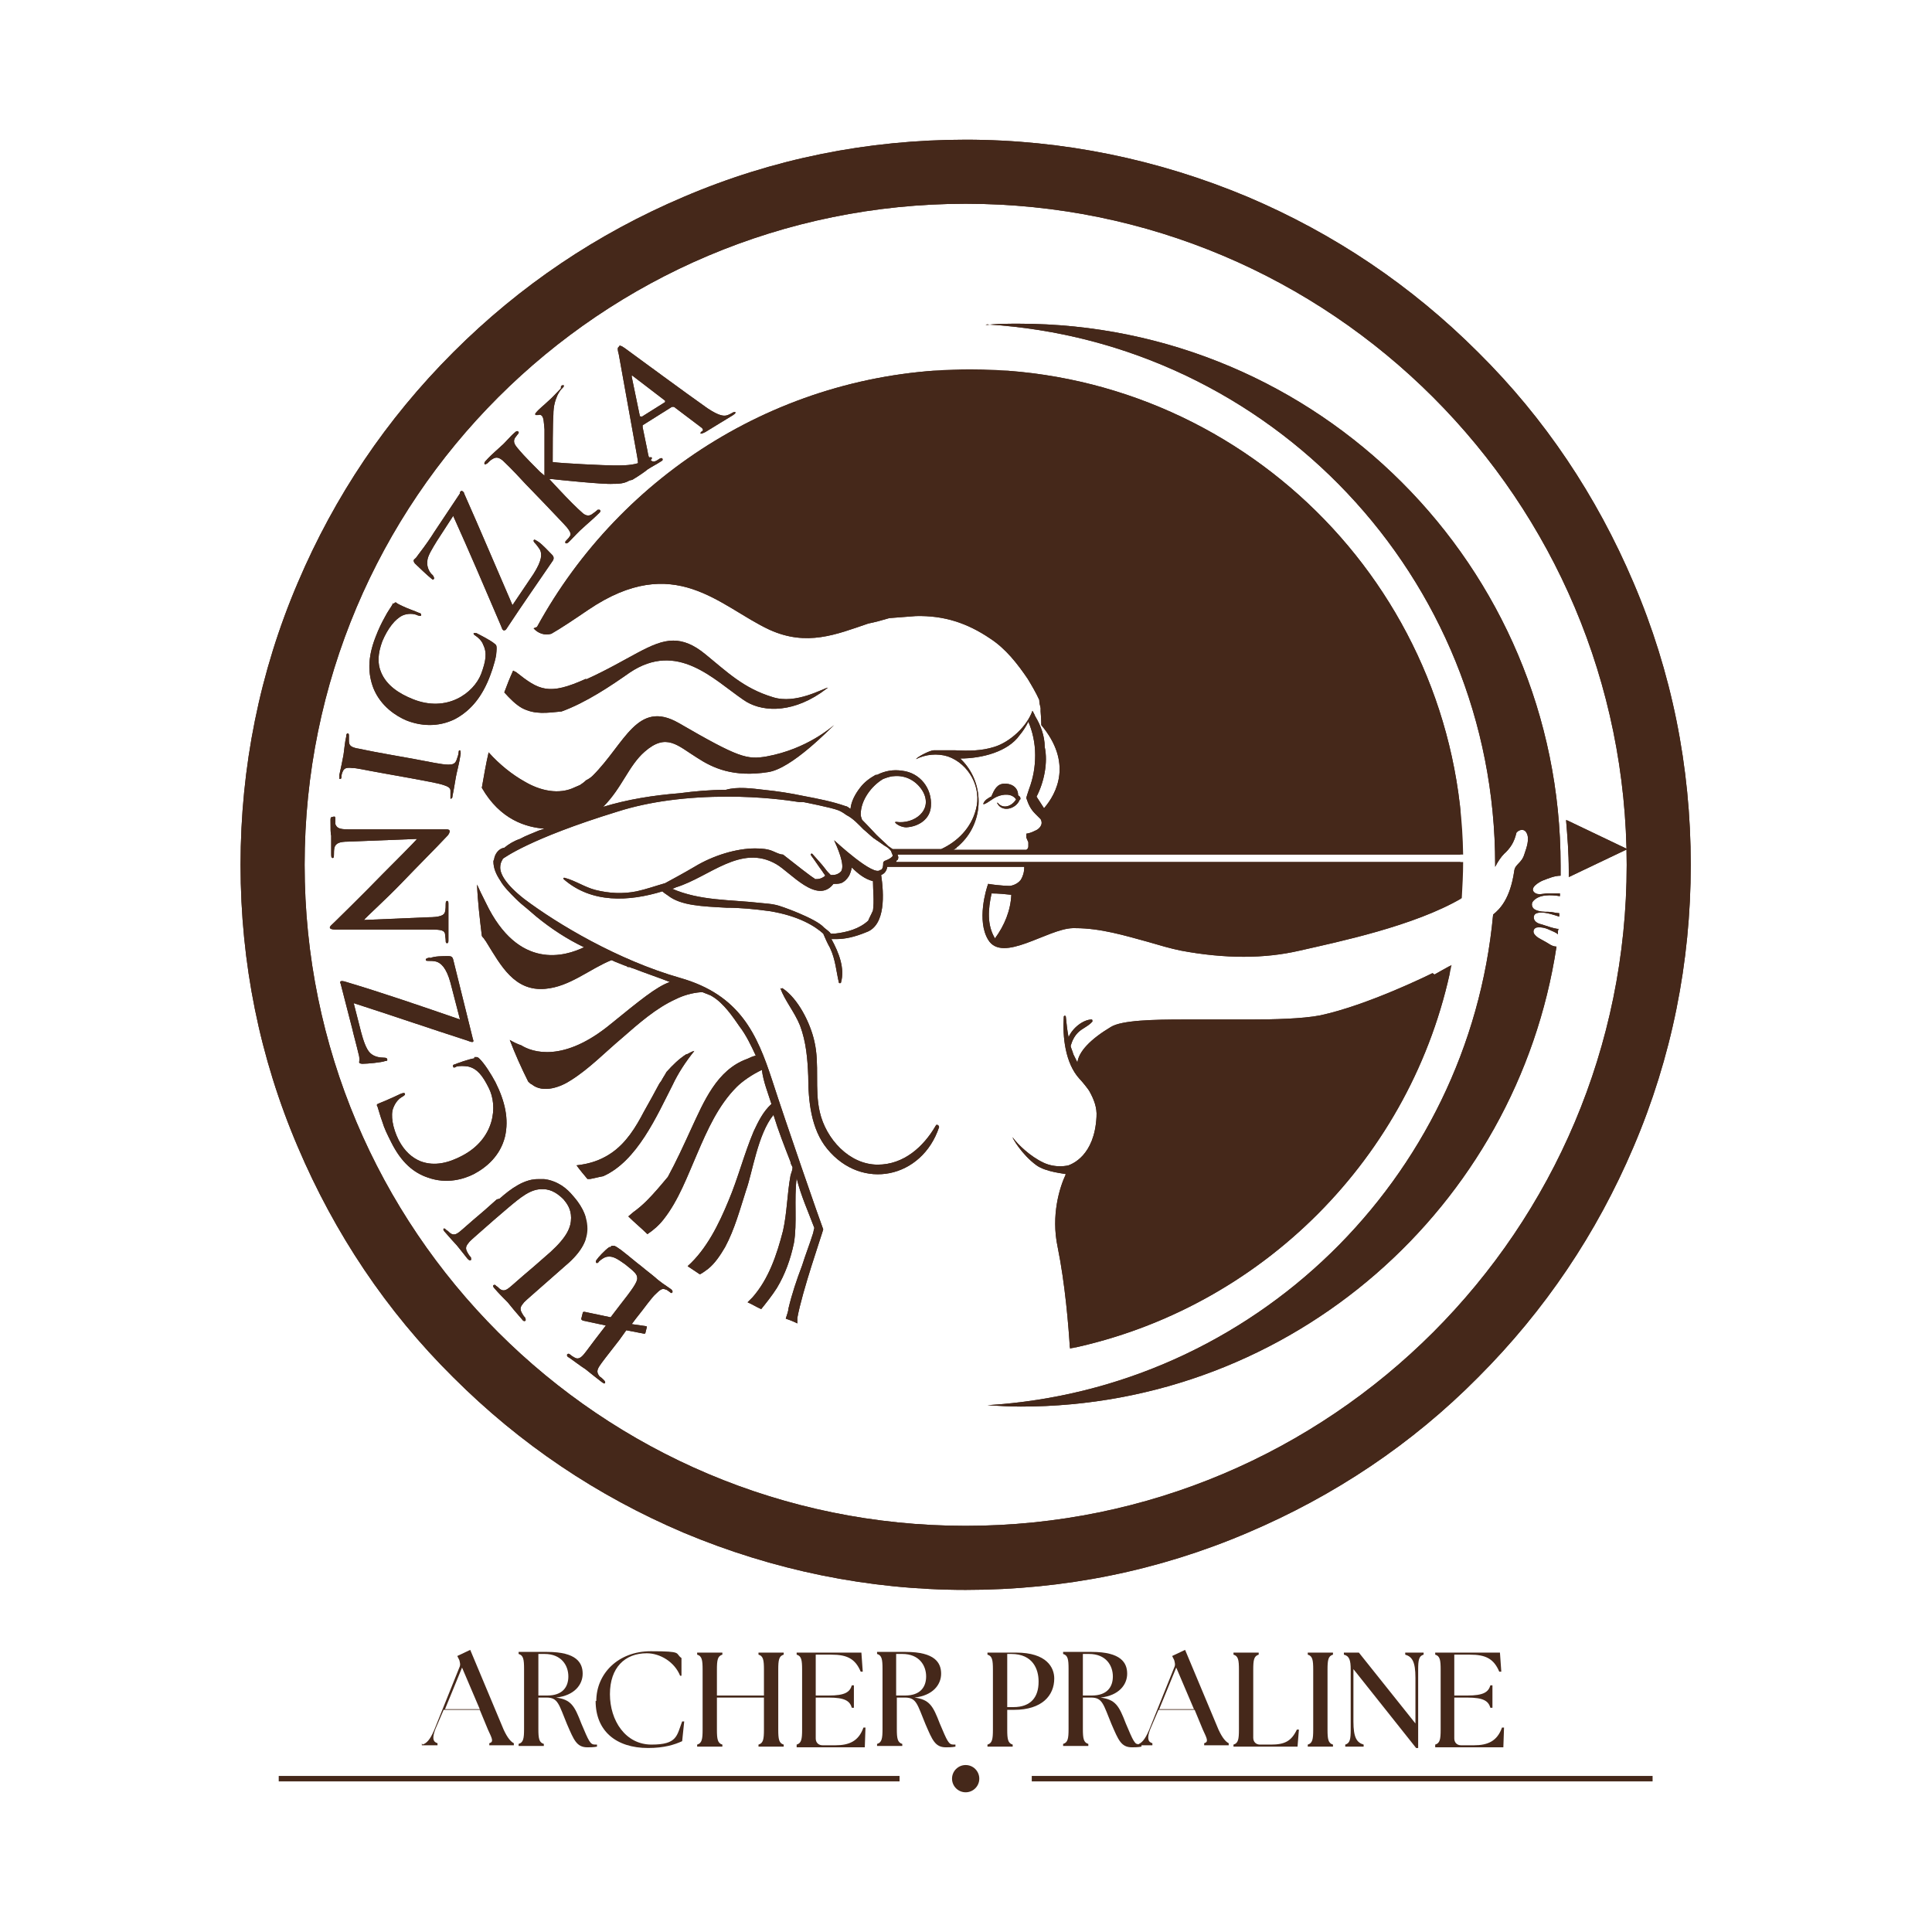 <?xml version="1.0" encoding="UTF-8"?>
<svg xmlns="http://www.w3.org/2000/svg" version="1.1" xmlns:xlink="http://www.w3.org/1999/xlink" viewBox="0 0 283.5 283.5">
  <defs>
    <style>
      .cls-1 {
        clip-path: url(#clippath-6);
      }

      .cls-2 {
        clip-path: url(#clippath-7);
      }

      .cls-3 {
        clip-path: url(#clippath-17);
      }

      .cls-4 {
        clip-path: url(#clippath-15);
      }

      .cls-5 {
        clip-path: url(#clippath-18);
      }

      .cls-6 {
        clip-path: url(#clippath-4);
      }

      .cls-7 {
        clip-path: url(#clippath-9);
      }

      .cls-8 {
        clip-path: url(#clippath-10);
      }

      .cls-9 {
        clip-path: url(#clippath-11);
      }

      .cls-10 {
        clip-path: url(#clippath-1);
      }

      .cls-11 {
        fill: #45281a;
      }

      .cls-12 {
        clip-path: url(#clippath-5);
      }

      .cls-13 {
        clip-path: url(#clippath-8);
      }

      .cls-14 {
        clip-path: url(#clippath-3);
      }

      .cls-15 {
        clip-path: url(#clippath-12);
      }

      .cls-16 {
        clip-path: url(#clippath-14);
      }

      .cls-17 {
        clip-path: url(#clippath-16);
      }

      .cls-18 {
        clip-path: url(#clippath-2);
      }

      .cls-19 {
        clip-path: url(#clippath-13);
      }

      .cls-20 {
        clip-path: url(#clippath);
      }
    </style>
    <clipPath id="clippath">
      <path class="cls-11" d="M44.7,126.9c0-53.6,43.4-97,97-97,53.6,0,97,43.4,97,97,0,53.6-43.4,97-97,97-53.6,0-97-43.4-97-97M100.3,28.9c-12.7,5.4-24,13-33.8,22.8-9.8,9.8-17.4,21.1-22.8,33.8-5.6,13.1-8.4,27.1-8.4,41.4,0,14.4,2.8,28.3,8.4,41.4,5.4,12.7,13,24.1,22.8,33.8,9.8,9.8,21.1,17.4,33.8,22.8,13.1,5.5,27.1,8.4,41.4,8.4,14.4,0,28.3-2.8,41.4-8.4,12.7-5.4,24.1-13,33.8-22.8,9.8-9.8,17.4-21.1,22.8-33.8,5.6-13.1,8.4-27.1,8.4-41.4,0-14.4-2.8-28.3-8.4-41.4-5.4-12.7-13-24.1-22.8-33.8-9.8-9.8-21.1-17.4-33.8-22.8-13.1-5.5-27.1-8.4-41.4-8.4-14.4,0-28.3,2.8-41.4,8.4"/>
    </clipPath>
    <clipPath id="clippath-1">
      <path class="cls-11" d="M114.5,145c.7,1.9,2.1,3.5,2.9,5.5.9,2.4,1.1,4.9,1.2,7.4,0,3.6.4,7.8,2.8,10.7,5.1,6.2,13.9,4.3,16.4-3.2,0-.3-.4-.5-.5-.2-1.8,3.1-4.7,5.7-8.5,5.7-4.2,0-7.6-3.8-8.5-7.7-.8-3.4,0-7-.8-10.4-.6-2.7-2.4-6.3-4.7-7.8,0,0,0,0,0,0,0,0-.1,0-.1.1"/>
    </clipPath>
    <clipPath id="clippath-2">
      <path class="cls-11" d="M145.5,131.1c1,0,2,.1,2.9.2-.1,2.3-1,4.5-2.4,6.4-1.2-2-1-4.3-.5-6.6M120.9,136.1c-1.1-1.3-6.4-3.2-7-3.3-.8-.2-1.5-.2-2.3-.3-4.4-.5-8.9-.3-13-2.1.2,0,.4-.1.6-.2,4.9-1.5,9.5-6.4,14.7-3.4,2.1,1.2,6,6,8.4,2.9.4,0,.7,0,1.1-.1.5-.2.9-.6,1.2-1.1.2-.4.3-.8.4-1.2.9.9,1.9,1.7,3.1,2,0,1.4.2,2.9,0,4.3-.2.5-.5,1-.7,1.5-1.3,1.2-3.1,1.7-4.9,1.9-.2,0-.4,0-.6,0-.1-.2-.5-.5-1-.9M140.3,124.4c.3-.2.5-.4.8-.7,0,0,0,0,0,0,0,0,0,0,0,0,1.6-1.6,2.5-3.8,2.5-6.1,0-2.3-.9-4.5-2.5-6.1,0,0-.1-.1-.2-.2,3.2,0,7-1,8.7-3.4.5-.6.9-1.2,1.3-2h0c.6,1.4,1,3.1,1,4.9s-.3,3.4-.9,5c-.1.3-.4,1.2-.4,1.3.3.9.6,1.6,1.3,2.3.3.3.5.5.8.8.5.9-.4,1.5-.6,1.6-.4.2-.8.4-1.3.5-.1,0-.2,0-.2.1,0,0,0,.4,0,.5.1.2.2.5.3.7,0,0,0,.3,0,.6,0,.2-.1.4-.3.5h-10.7c.2-.1.3-.2.5-.3M78.3,92.2c.6.7,1.6,1.1,2.6.8,1.4-.8,3.2-2,5.4-3.5,12.7-8.6,19.3-.5,26.6,2.9,5.5,2.5,9.8.7,14.5-.9,1-.2,2.1-.5,3.1-.8,1.4-.1,2.7-.2,3.9-.3,4.1-.1,7.5,1,10.9,3.3,2.3,1.5,4,3.7,5.5,5.9.6,1,1.2,2,1.7,3.1,0,.4.1.8.2,1.2,0,0,0,.2,0,.3,0,0,0,.1,0,.2.1,1.2.1,2,.1,2,4.6,5.5,2.3,10,.4,12.2-.4-.6-.7-1.1-1.1-1.7,1.1-2.1,1.7-5,1.2-7.3,0-1.6-.6-3.2-1.4-4.5-.1-.3-.3-.6-.4-.8-.8,2.3-3.3,4.6-5.6,5.3-1.9.6-3.8.6-5.7.5-1.1,0-2.1,0-3.2,0-.5,0-2.3.9-2.6,1.3,1.4-.7,3.1-.9,4.7-.4,3.1,1.1,5,4.6,4.1,7.8-.7,2.7-2.7,4.7-5.1,5.8h-7.1c-.2-.1-.4-.3-.6-.4-.6-.6-1.2-1.1-1.8-1.7-.2-.2-1.1-1.2-2.1-2.2h0c-.1-.3-.2-.5-.2-.8,0-2.1,1.6-4.2,3.3-5.2,0,0,1-.4,1.5-.4,1.8-.2,3.4.7,4.3,2.2,1.6,2.8-1.3,4.9-3.9,4.5-.3,0-.1.2.2.4.3.2.8.4,1.3.4,1.8-.1,3.5-1.2,3.6-3.1.2-2.6-1.6-4.9-4.2-5.2-1.3-.2-2.5,0-3.7.6,0,0-.1,0-.2,0,0,0,0,0,0,0-.9.5-1.7,1.1-2.3,1.9-.7.9-1.3,2-1.4,3.1-.3-.2-.5-.4-.7-.4-2-.7-4.1-1.1-6.2-1.5-1.9-.4-3.8-.7-5.8-.9-1.7-.2-3.9-.5-5.6,0-2.3,0-4.5.2-6.8.5-3.8.3-7.6.9-11.2,2,2.8-2.8,3.7-6,6.1-8.1,3.2-2.8,4.8-.9,7.7.9,2.3,1.5,5.3,2.9,10.4,2.1,3.5-.5,9.1-6.4,9.7-6.9-.3.2-3.9,3.5-9.9,4.6-2.9.5-4.1.2-12.9-4.9-6.1-3.5-7.9,3-12.6,7.7-.3.3-.6.5-1,.7-.3.3-.6.5-.9.7-.2.1-.5.2-.7.3-2.4,1.2-5.2.5-7.4-.8-1.8-1-3.7-2.5-5.3-4.3-.4,1.7-.7,3.5-1,5.2,2.7,4.7,6.5,5.8,9.2,6-.3.1-.6.2-.9.3-.9.4-1.8.7-2.7,1.2-.9.3-1.7.8-2.3,1.3-.8.1-1.4.9-1.5,1.7,0,0-.1.2-.1.3,0,1,.4,1.9,1,2.8.5.9,1.4,1.8,2.3,2.7.5.5,1.1,1,1.6,1.4.5.4.9.8,1.4,1.2,2.2,1.8,4.5,3.3,7,4.5-2.7,1.3-9.6,3.5-14.4-6.5-.6-1.2-1-2-1.3-2.7.1,2.5.4,5,.7,7.5,0,.1.2.3.3.4.1.2.3.4.4.6,0,0,0,0,0,0,2.1,3.4,4.1,7.2,8.6,6.8,3.6-.3,6.5-2.9,9.7-4.2.1,0,.3.1.5.2,0,0,0,0,0,0,.5.2,1,.4,1.5.6.1,0,.3.1.4.2,0,0,.1,0,.2,0,.2,0,.4.2.6.2,1.8.7,3.6,1.3,5.4,2-2,.7-4.4,2.7-8.6,6.1-7,5.8-11.6,4.2-13.2,3.2-.6-.2-1.2-.5-1.7-.8.8,2.1,1.7,4.1,2.7,6.1,0,0,.1.1.2.2,0,0,.2.1.2.2,0,0,0,0,.1,0,1.7,1.4,4.3.4,5.8-.6,2.7-1.7,5-4.1,7.5-6.2,2.4-2.1,5-4.4,7.9-5.7,1-.5,2.3-.9,3.6-1,.1,0,.2,0,.3,0,.3.1.7.3,1,.4.1,0,.2.1.4.2,1.7,1,3.1,3.1,4,4.4,1,1.3,1.7,2.8,2.4,4.3-.4.1-.9.3-1.3.5-4.4,1.6-6.3,6.2-8.2,10.3-1.1,2.4-2.2,4.8-3.4,7-1,1.2-2,2.4-3.1,3.5-.6.6-1.3,1.2-2,1.7h0c-.2.2-.5.4-.7.6.9.9,1.9,1.7,2.8,2.6.9-.6,1.7-1.3,2.4-2.2,2.2-2.8,3.5-6.4,4.9-9.6,1.5-3.5,3.1-7.1,5.8-9.8.8-.8,2.2-1.8,3.7-2.5.2,1.7.9,3.4,1.4,5-1.2,1.1-1.9,2.5-2.6,4-1.4,3.3-2.3,6.9-3.7,10.2-1.4,3.4-3.2,7.1-6,9.6.6.4,1.2.8,1.8,1.2.4-.2.8-.5,1.2-.8,1-.8,1.8-2,2.5-3.2,1.4-2.6,2.2-5.6,3.1-8.4.9-2.5,1.7-8.2,4-11,.7,2.3,1.6,4.6,2.5,6.9,0,.3.2.5.3.8,0,.4-.2.8-.3,1.2-.5,2.7-.5,5.4-1.1,8.1-.9,3.5-2.1,7.1-4.5,9.8-.2.2-.5.5-.7.7.7.3,1.3.7,2,1,.8-1,1.6-2,2.3-3.1,1.2-2,2-4.2,2.5-6.6.5-2.9,0-6.4.4-9.5.6,2.5,1.7,4.9,2.6,7.3-.1.2-.1.5-.2.8-.5,1.6-1.1,3.1-1.6,4.7-.8,2.1-1.5,4.2-2,6.3,0,.3-.2.9-.4,1.5.6.2,1.1.4,1.7.7,0-.3,0-.6,0-.8.7-3.9,3.6-12.2,3.8-13-.4-1-5.5-15.7-7.5-21.9-2.2-6.7-4.7-12.5-13.5-15-9.1-2.6-18-7.9-22.9-11.6-2.8-2.2-3.5-3.7-3.5-4.6,0-.8.4-1.2.4-1.3.2-.1,3.8-2.9,16.8-6.9,4.7-1.5,10.2-2.2,16.2-2.2,4.8,0,8.6.5,10.5.8.3,0,.4,0,.6,0,0,0,4.1.8,5.1,1.2.3.1.8.4,1.2.7,1,.5,1.8,1.4,2.5,2.1.5.4,1,.9,1.5,1.3.2.1.4.3.6.4.3.2.7.5,1,.7.4.2.9.6,1,.9,0,.1.2.4.2.6,0,0,0,0,0,0,0,0,0,0,0,0,0,0,0,0,0,0-.2.3-.6.5-1.1.7-.1,0-.3.2-.3.3,0,.4,0,.9-.4,1.1,0,0,0,0,0-.1-.8,1.3-6.8-4.3-6.8-4.3.4.9,1.7,3.7,1,4.6-.3.3-.7.5-1.2.5s-.2,0-.3,0c-.3-.3-.6-.6-.8-.9-.6-.8-1.3-1.5-1.9-2.2-.1-.1-.3,0-.2.2.6.8,1.1,1.6,1.7,2.4.1.2.3.4.4.6-.2.2-.7.5-1.2.5s-.3,0-.4-.1c-.4-.2-2.7-2-4.6-3.5-.5,0-1-.3-1.5-.5-.7-.3-1.5-.4-2.6-.4-2.7,0-6.1,1-8.9,2.7-1.7,1-3.2,1.8-4.3,2.4-1.4.4-2.8.9-4.2,1.2-2,.4-4,.3-6-.2-1.6-.4-3-1.4-4.6-1.8,0,0-.2,0-.1.2,4.1,3.6,9.6,3.3,14.5,1.8.2.2.5.4.8.6,1.9,1.5,5,1.6,8.6,1.8,2,0,4.1.2,6.3.5,4.4.7,6.8,2.3,7.9,3.3.3.7.6,1.4,1,2.1.8,1.7.9,3.4,1.3,5.1,0,.1.3.1.3,0,.6-2.1-.3-4.4-1.4-6.4.2,0,.5,0,.8,0,1.2,0,2.6-.3,4.3-1,2.9-1,2.6-5.7,2.2-8.4.5-.2.8-.6.9-1.2h20.1c0,.8-.2,1.4-.5,1.9-.6.8-1.6.9-1.6.9,0,0-1.4,0-3.2-.3-.3.8-1.7,5.4,0,8.2,2.1,3.5,8.7-1.6,12.4-1.7h.4c3.7,0,7.3,1.1,10.6,2,1.7.5,3.4,1,4.9,1.3,3.2.6,6.3.9,9.2.9,2.9,0,5.6-.3,8.2-.9,5.7-1.3,16.8-3.6,23.8-7.7.1-1.8.2-3.5.2-5.3h-83.2s0,0,0-.1c0,0,.1-.2.2-.2,0,0,0,0,0,0,.2-.3.1-.6,0-.8h83c-.6-39.4-32.8-71.2-72.3-71.2-27.4,0-51.3,15.3-63.6,37.8"/>
    </clipPath>
    <clipPath id="clippath-3">
      <path class="cls-11" d="M145.6,116.8c-.6.3-1.1.6-1.3,1.1,0,0,0,.2.1.1.6-.2,1.2-.8,1.9-1.1.9-.4,2.2-.5,2.8.4-.6,1-1.9,1.5-2.7.5,0,0-.2,0-.1,0,.7,1.5,2.8.9,3.3-.4.1,0,.2-.2.1-.4,0-.1-.2-.2-.3-.3,0-1-.7-1.6-1.7-1.7,0,0-.2,0-.3,0-1.1,0-1.5.9-1.9,1.8"/>
    </clipPath>
    <clipPath id="clippath-4">
      <path class="cls-11" d="M100.7,154.7c-1.1.7-2,1.6-2.9,2.6-.2.4-.5.8-.7,1.2-.1.2-.3.4-.4.6-.7,1.3-1.4,2.6-2.2,4-1.2,2.3-2.6,4.6-4.8,6.1-1.6,1.1-3.3,1.6-5.1,1.8.5.7,1.1,1.4,1.6,2,.1,0,.3,0,.4,0,.6-.1,1.3-.3,1.9-.4,5-2.2,7.9-8.9,10.2-13.4.8-1.7,1.9-3.4,3.2-5-.4.1-.7.3-1.1.5"/>
    </clipPath>
    <clipPath id="clippath-5">
      <path class="cls-11" d="M210.2,142.8c-.4.2-9.5,4.7-16.5,6.2-2.6.5-6.8.6-10.2.6-1.6,0-3.3,0-4.9,0-1.6,0-3.2,0-4.8,0-4.5,0-9.2.1-10.8,1.1-3,1.8-4.7,3.6-4.9,5.2-.2-.4-.4-.8-.6-1.2-.1-.4-.3-.8-.4-1.2.2-.7.5-1.4,1.1-2,.6-.6,1.5-.9,2.1-1.6,0-.1,0-.3-.1-.3-1.2,0-2.8,1.2-3.4,2.6-.2-1-.3-2-.4-3,0-.2-.3-.2-.3,0-.2,2.9.2,6.8,2.3,9.1.3.3,1.3,1.5,1.5,1.9.6,1.1,1.1,2.3,1,3.7-.3,5.7-3.6,6.9-4.1,7.1,0,0-1.8.5-3.7-.4-1.9-.9-3.7-2.6-4.5-3.7,0,0,0,0,0,0,0,0,0,0,0,0,0,0,0,0,0,0-.1,0,1.3,2.5,3.5,4.1,1.4,1,4.1,1.2,4.3,1.3-.9,1.9-2.2,6-1.2,10.7,1.1,5.4,1.6,11.6,1.8,14.9,28.1-5.9,50.3-28.1,56-56.3-1.3.7-2.3,1.3-2.5,1.4"/>
    </clipPath>
    <clipPath id="clippath-6">
      <path class="cls-11" d="M86,99.6c-5.5,2.5-6.9,1.7-10.3-1-.1,0-.2-.1-.4-.2-.5,1.1-.9,2.1-1.3,3.2.8.9,1.7,1.8,2.6,2.3,1.9,1,3.7.7,5.8.5,3.6-1.3,7.3-3.8,10-5.7,7-4.7,12.3,1,16.7,4,2.4,1.7,6.7,2.1,11.3-1,.4-.3.7-.5,1.1-.8-.7.1-4.7,2.5-8.1,1.4-4.3-1.3-6.7-3.7-9.9-6.3-1.7-1.4-3.2-2-4.7-2-3.2,0-6.4,2.8-12.8,5.7"/>
    </clipPath>
    <clipPath id="clippath-7">
      <path class="cls-11" d="M144.8,47.6c41.6,2.5,74.6,37.1,74.6,79.3v.3c.4-.8.9-1.5,1.3-1.9,1.8-1.6,1.7-3.2,1.9-3.2.4-.4,1.1-.5,1.4.1.5.9,0,2.2-.3,3.1-.4,1.4-1.4,1.5-1.5,2.5-.6,4.1-2.1,5.6-3.1,6.4-3.6,38.8-35.1,69.6-74.2,72,1.6.1,3.3.2,4.9.2,39.8,0,72.8-29.3,78.6-67.5h0c-.7,0-1.2-.5-1.8-.8-.5-.3-1.1-.5-1.5-1.1-.2-.4,0-.8.4-.9.7-.1,1.4.1,2,.4.4.2.8.3,1.1.6,0-.3,0-.6.1-.8,0,0,0,0-.2,0-.6-.1-1.2-.3-1.8-.5-.5-.2-1-.2-1.4-.6-.3-.3-.4-1,.2-1.2,1-.3,2.3.2,3.3.5,0,0,0,0,0,0,0-.2,0-.3,0-.5-.5,0-1-.2-1.6-.2-.6,0-1.3,0-1.9-.3-.5-.2-.7-.9-.3-1.3.9-1,2.6-.9,3.9-.7,0-.1,0-.3,0-.4-.6,0-1.2,0-1.8,0-.6,0-1.4.3-1.9-.1-.9-.7.7-1.6,1.2-1.8.8-.3,1.7-.7,2.6-.7,0-.5,0-1,0-1.5,0-43.9-35.6-79.5-79.5-79.5-1.6,0-3.3,0-4.9.2"/>
    </clipPath>
    <clipPath id="clippath-8">
      <path class="cls-11" d="M230.2,127.8c0,.3,0,.6,0,.9l8.6-4.1-9-4.3c.2,2.4.4,4.9.4,7.4"/>
    </clipPath>
    <clipPath id="clippath-9">
      <path class="cls-11" d="M89.4,183c-.6.4-1.7,1.6-1.8,1.8-.2.2-.2.4-.1.5.1.1.3,0,.4-.2.3-.3.9-.7,1.3-.7.8-.1,1.5.4,2.5,1.1,1.4,1.1,1.8,1.5,1.8,2,.1.6-.8,1.8-2.6,4.1l-1.3,1.7-3.8-.8c-.2,0-.3,0-.3.2l-.2.8c0,.1,0,.2.3.3l3.3.7-.3.4c-2.1,2.7-2.4,3.2-2.9,3.8-.5.6-.9.8-1.4.5-.2-.1-.5-.3-.6-.4-.2-.2-.4-.2-.5,0,0,.1,0,.3.3.4.7.5,1.9,1.4,2.4,1.7.5.4,1.6,1.3,2.4,1.9.3.2.4.3.5.1,0-.1,0-.2-.2-.4-.2-.2-.4-.4-.6-.5-.5-.6-.4-1,0-1.6.4-.6.8-1.1,2.9-3.8l1-1.4,2.6.5c.1,0,.2,0,.2-.1l.2-.8c0-.2,0-.2-.1-.2l-2.1-.3.6-.8c1.3-1.6,2.3-3.1,3-3.7.5-.5.9-.8,1.3-.6.2,0,.4.2.7.4.2.2.3.2.4,0,0-.1,0-.3-.2-.4-.4-.3-.9-.6-1.3-.9-.4-.3-.8-.6-1-.8-.7-.6-1.4-1.1-2.1-1.7-.8-.6-1.7-1.4-3-2.4-.6-.4-.8-.6-1.1-.6s-.3,0-.4.2"/>
    </clipPath>
    <clipPath id="clippath-10">
      <path class="cls-11" d="M72.9,176l-1.8,1.6c-2.6,2.2-3.1,2.7-3.6,3.1-.6.5-1,.6-1.5.2-.2-.2-.3-.3-.5-.4-.2-.2-.3-.3-.4-.2-.1.1,0,.3.2.5.6.7,1.5,1.7,1.7,1.9,0,0,.9,1.1,1.6,2,.2.2.3.3.5.2.1-.1,0-.2,0-.4-.2-.2-.4-.5-.5-.7-.4-.7-.2-1,.3-1.6.5-.5,1-.9,3.6-3.2l2.1-1.8c1.8-1.5,3.3-2.8,5.1-2.7,1.3,0,2.3.8,3,1.5.5.6,1.1,1.4,1.1,2.7,0,1.4-.6,2.8-3,5l-2.4,2.1c-2.6,2.2-3.1,2.7-3.6,3.1-.6.5-1,.6-1.5.2-.2-.2-.3-.3-.5-.4-.1-.2-.3-.2-.4-.1-.1.1,0,.3.2.5.5.6,1.5,1.6,1.9,2,.4.5,1.3,1.6,2.1,2.5.2.3.4.3.5.2.1-.1,0-.2,0-.4-.2-.2-.4-.5-.5-.7-.4-.7-.2-1,.3-1.6.5-.5,1-.9,3.6-3.2l2.5-2.2c2.5-2.1,3.2-3.9,3.2-5.4,0-2.2-1.3-3.9-2.1-4.8-.9-1.1-2.2-2.2-4.3-2.5-.2,0-.5,0-.7,0-2.2,0-4.1,1.4-5.8,2.9"/>
    </clipPath>
    <clipPath id="clippath-11">
      <path class="cls-11" d="M69.6,155.3c-.8.1-2.7.8-2.9.9-.2,0-.3.2-.2.3,0,.2.2.2.5,0,.4-.1,1.1-.1,1.7,0,1.3.3,2.1,1.3,3,3.1,1.4,2.7.9,7.5-3.9,10-1.9,1-4,1.6-6.1.8-1.2-.5-2.3-1.4-3.2-3.1-.9-1.8-1.2-3.7-.8-4.7.3-.8.8-1.4,1.4-1.7.3-.2.4-.3.3-.4,0-.2-.3-.1-.6,0-.4.2-1.5.7-2.2,1-.7.3-1,.4-1.2.5-.1,0-.2.2,0,.4.2.6.4,1.4.7,2.2.3,1,.7,1.8,1.3,3,1.5,3,3.3,4.5,5.4,5.2,2.8,1,5.3.2,6.7-.5,1.9-1,3.9-2.7,4.6-5.5.6-2.6,0-5.2-1.4-8-.7-1.3-1.6-2.7-2.3-3.4-.2-.2-.3-.3-.5-.3s-.2,0-.3,0"/>
    </clipPath>
    <clipPath id="clippath-12">
      <path class="cls-11" d="M63.1,140.5c-.5.1-.7.2-.6.4,0,.1.2.1.4.1.3,0,.7,0,1.1.1.7.2,1.5.9,2.1,3.1l1.4,5.4c-5.5-1.9-11.3-3.9-17-5.6-.2,0-.3-.1-.5,0-.1,0-.1.2,0,.4l1.7,6.6c.2.9.5,1.9,1,4,.1.6,0,.7,0,.9,0,.1.2.2.5.2.7,0,2.8-.2,3.3-.4.3,0,.4-.1.3-.3,0-.1-.1-.2-.5-.2-.5,0-1.4-.1-2-.7-.6-.6-1-1.9-1.3-3l-1.1-4.3c5.3,1.7,11.1,3.7,16.7,5.5.5.2.6.2.7.2.2,0,.2-.2.1-.4-1.1-4.4-2-8.1-2.9-11.7-.1-.4-.3-.5-.7-.5h-.1c-.7,0-2,0-2.6.3"/>
    </clipPath>
    <clipPath id="clippath-13">
      <path class="cls-11" d="M48.7,119.9c-.2,0-.2.2-.2.5,0,1.1,0,2,.1,2.2,0,.5,0,1.6,0,2.7,0,.3,0,.6.2.6.1,0,.2,0,.2-.4,0-.3,0-.9.1-1.2.2-.5.6-.8,2-.8l10.1-.4h0c-.4.5-3.5,3.6-5,5.1-3.2,3.3-6.8,6.8-7.1,7.1-.4.4-.7.6-.7.8,0,.2.3.3.8.3h13.3c2,0,2.6,0,2.8.6,0,.3.1.7.1,1,0,.2,0,.4.2.4.2,0,.2-.2.2-.5,0-1.2,0-2.2,0-2.4,0-.4,0-1.3,0-2.8,0-.3,0-.5-.2-.5-.1,0-.2.1-.2.4,0,.4,0,.8-.1,1.2-.1.5-.7.8-2.5.8l-9.4.4h0c.4-.5,3.2-3,5.6-5.5,2.3-2.4,5.2-5.3,6.5-6.7.2-.2.5-.5.5-.8s-.2-.3-.7-.3h-14.2c-1.3,0-1.7-.2-1.9-.8,0-.3,0-.5,0-.7,0-.3,0-.4-.2-.4h0"/>
    </clipPath>
    <clipPath id="clippath-14">
      <path class="cls-11" d="M50.8,108.1c-.2.8-.3,2.1-.4,2.7-.1.6-.4,2-.6,2.9,0,.3,0,.5,0,.6.2,0,.3,0,.3-.3,0-.3.1-.6.2-.8.2-.5.6-.6,1.4-.5.7,0,1.3.2,4.7.8l3.9.7c2.1.4,3.9.7,4.8,1,.6.2,1,.4,1,.8,0,.2,0,.5,0,.8,0,.3,0,.4,0,.4.2,0,.3-.1.3-.4.2-.9.4-2.3.5-2.8.1-.6.5-2,.7-3.4,0-.2,0-.4-.1-.5-.1,0-.2,0-.2.3,0,.3-.2.8-.3,1.1-.2.6-.6.7-1.2.7-1,0-2.7-.4-4.9-.8l-3.9-.7c-3.4-.6-4-.8-4.7-.9-.8-.2-1.1-.4-1.1-1.1,0-.3,0-.5,0-.7,0-.2,0-.4-.2-.4,0,0,0,0,0,0-.1,0-.2.2-.2.4"/>
    </clipPath>
    <clipPath id="clippath-15">
      <path class="cls-11" d="M57.7,88.5c-.3.6-.8,1.2-1.2,2-.5.9-.9,1.7-1.4,3-1.2,3.1-1.1,5.4-.3,7.5,1.1,2.7,3.4,4.1,4.8,4.7,2,.8,4.6,1.1,7.2-.2,2.4-1.3,4-3.4,5.1-6.3.5-1.3,1-3,1-4,0-.4,0-.5-.4-.8-.6-.5-2.4-1.4-2.6-1.5-.2,0-.3,0-.4,0,0,.2,0,.2.3.4.3.2.9.7,1.1,1.3.6,1.2.4,2.4-.3,4.3-1.1,2.8-5,5.7-10,3.7-2-.8-3.9-2-4.7-4-.5-1.2-.5-2.6.2-4.5.8-1.9,1.9-3.3,3-3.8.7-.3,1.6-.3,2.2,0,.3.1.5.1.5,0,0-.2,0-.3-.4-.4-.4-.2-1.6-.6-2.2-.9-.7-.3-1-.5-1.1-.6,0,0,0,0,0,0-.1,0-.2,0-.3.2"/>
    </clipPath>
    <clipPath id="clippath-16">
      <path class="cls-11" d="M67.5,72.4l-3.8,5.7c-.5.8-1.1,1.7-2.4,3.4-.3.5-.5.5-.6.7,0,.1,0,.3.2.5.5.5,2,1.9,2.4,2.2.2.2.3.2.4,0,0-.1,0-.2-.2-.5-.4-.3-.9-1.1-.8-2,0-.8.8-2,1.4-3l2.4-3.7c2.3,5.1,4.7,10.7,7,16.1.2.5.2.6.4.7.1,0,.3,0,.4-.2,2.5-3.8,4.7-6.9,6.8-10,.2-.3.2-.6-.1-.9-.4-.4-1.4-1.5-2-1.9-.5-.3-.6-.4-.7-.2,0,.1,0,.2.2.4.2.2.5.6.7.9.4.7.3,1.7-.9,3.6l-3.1,4.6c-2.3-5.3-4.7-11-7.1-16.4,0-.2-.2-.3-.3-.4,0,0,0,0,0,0,0,0-.2,0-.3.2"/>
    </clipPath>
    <clipPath id="clippath-17">
      <path class="cls-11" d="M82.3,57c-.5.5-1.3,1.4-1.9,1.9-.4.4-1.4,1.2-1.7,1.6-.2.2-.2.3-.1.4.1,0,.2,0,.4,0,.2-.1.4,0,.5.1.3.3.3,1,.4,2,0,1,0,5.7,0,6.8h0c0,0-.7-.6-.7-.6-2.4-2.4-2.8-2.9-3.3-3.5-.5-.6-.6-1-.3-1.5.2-.2.2-.3.4-.5.1-.1.2-.3,0-.4-.1-.1-.3,0-.5.2-.6.5-1.5,1.6-1.9,1.9-.4.4-1.5,1.3-2.3,2.2-.2.2-.3.4-.2.5.1.1.2,0,.4-.1.2-.2.5-.5.7-.6.6-.4,1-.3,1.6.2.5.5,1,.9,3.3,3.4l2.8,2.9c1.4,1.5,2.7,2.8,3.3,3.5.4.5.7,1,.4,1.3-.1.2-.3.4-.5.6-.2.2-.2.3-.1.4.1.1.3,0,.5-.2.6-.6,1.6-1.7,2-2,.4-.4,1.5-1.3,2.4-2.2.2-.2.3-.3.1-.5,0,0-.2,0-.3,0-.2.2-.6.5-.9.7-.5.3-1,.1-1.4-.3-.7-.6-2-1.9-3.4-3.4l-1.4-1.5h0c0,0,.4,0,.4,0,.8.1,7.6.8,8.9.7,1.3,0,2.1-.1,3-.9.4-.3.7-.6,1.1-1.1l1.4-1.4c.3-.3.3-.4.2-.5-.1,0-.2,0-.3,0-.2.2-.6.5-1.2.7-1.2.5-2.6.5-4,.5-1.2,0-7.7-.3-9-.5,0-1.1,0-5.9.1-6.9,0-1.4.3-2.2.6-2.9.2-.4.5-.9.8-1.1.2-.2.2-.3.1-.4,0,0,0,0-.1,0,0,0-.2,0-.3.2"/>
    </clipPath>
    <clipPath id="clippath-18">
      <path class="cls-11" d="M93.9,61.1l-1.2-5.8c0,0,0-.2,0-.2,0,0,.1,0,.2.1l4.7,3.6c0,0,0,.1,0,.2l-3.5,2.2s0,0,0,0c0,0,0,0,0-.1M90.8,50.9c-.2.1-.2.4,0,1.1l2.7,15c.2,1.2.3,2.1-.5,2.7-.1.1-.4.3-.6.4-.2,0-.2.2-.1.3,0,.1.2.1.5,0,1-.6,2-1.3,2.2-1.5.6-.4,1.4-.8,2-1.2.2-.1.3-.2.2-.4,0-.1-.2-.1-.4,0l-.3.2c-.6.4-.9.2-1.1-.1-.2-.2-.3-.7-.4-1.3l-.7-3.4c0-.1,0-.2,0-.3l4.3-2.7c0,0,.2,0,.3,0l4.1,3.1c.2.2.2.4,0,.5-.2.1-.2.2-.2.3,0,.1.3,0,.7-.2,1.5-.9,2.9-1.8,3.6-2.2.7-.4.9-.6.8-.7,0-.1-.2,0-.3,0-.2.1-.5.3-.8.4-.5.2-1.2.2-3-1-3-2.1-11-8-12.1-8.8-.3-.2-.6-.4-.7-.4s0,0-.1,0"/>
    </clipPath>
  </defs>
  <!-- Generator: Adobe Illustrator 28.7.1, SVG Export Plug-In . SVG Version: 1.2.0 Build 142)  -->
  <g>
    <g id="Warstwa_3">
      <g>
        <g>
          <g>
            <path class="cls-11" d="M44.7,126.9c0-53.6,43.4-97,97-97,53.6,0,97,43.4,97,97,0,53.6-43.4,97-97,97-53.6,0-97-43.4-97-97M100.3,28.9c-12.7,5.4-24,13-33.8,22.8-9.8,9.8-17.4,21.1-22.8,33.8-5.6,13.1-8.4,27.1-8.4,41.4,0,14.4,2.8,28.3,8.4,41.4,5.4,12.7,13,24.1,22.8,33.8,9.8,9.8,21.1,17.4,33.8,22.8,13.1,5.5,27.1,8.4,41.4,8.4,14.4,0,28.3-2.8,41.4-8.4,12.7-5.4,24.1-13,33.8-22.8,9.8-9.8,17.4-21.1,22.8-33.8,5.6-13.1,8.4-27.1,8.4-41.4,0-14.4-2.8-28.3-8.4-41.4-5.4-12.7-13-24.1-22.8-33.8-9.8-9.8-21.1-17.4-33.8-22.8-13.1-5.5-27.1-8.4-41.4-8.4-14.4,0-28.3,2.8-41.4,8.4"/>
            <g class="cls-20">
              <rect class="cls-11" x="35.3" y="20.5" width="212.8" height="212.8"/>
            </g>
          </g>
          <g>
            <path class="cls-11" d="M114.5,145c.7,1.9,2.1,3.5,2.9,5.5.9,2.4,1.1,4.9,1.2,7.4,0,3.6.4,7.8,2.8,10.7,5.1,6.2,13.9,4.3,16.4-3.2,0-.3-.4-.5-.5-.2-1.8,3.1-4.7,5.7-8.5,5.7-4.2,0-7.6-3.8-8.5-7.7-.8-3.4,0-7-.8-10.4-.6-2.7-2.4-6.3-4.7-7.8,0,0,0,0,0,0,0,0-.1,0-.1.1"/>
            <g class="cls-10">
              <rect class="cls-11" x="114.4" y="144.8" width="23.4" height="29.9"/>
            </g>
          </g>
          <g>
            <path class="cls-11" d="M145.5,131.1c1,0,2,.1,2.9.2-.1,2.3-1,4.5-2.4,6.4-1.2-2-1-4.3-.5-6.6M120.9,136.1c-1.1-1.3-6.4-3.2-7-3.3-.8-.2-1.5-.2-2.3-.3-4.4-.5-8.9-.3-13-2.1.2,0,.4-.1.6-.2,4.9-1.5,9.5-6.4,14.7-3.4,2.1,1.2,6,6,8.4,2.9.4,0,.7,0,1.1-.1.5-.2.9-.6,1.2-1.1.2-.4.3-.8.4-1.2.9.9,1.9,1.7,3.1,2,0,1.4.2,2.9,0,4.3-.2.5-.5,1-.7,1.5-1.3,1.2-3.1,1.7-4.9,1.9-.2,0-.4,0-.6,0-.1-.2-.5-.5-1-.9M140.3,124.4c.3-.2.5-.4.8-.7,0,0,0,0,0,0,0,0,0,0,0,0,1.6-1.6,2.5-3.8,2.5-6.1,0-2.3-.9-4.5-2.5-6.1,0,0-.1-.1-.2-.2,3.2,0,7-1,8.7-3.4.5-.6.9-1.2,1.3-2h0c.6,1.4,1,3.1,1,4.9s-.3,3.4-.9,5c-.1.3-.4,1.2-.4,1.3.3.9.6,1.6,1.3,2.3.3.3.5.5.8.8.5.9-.4,1.5-.6,1.6-.4.2-.8.4-1.3.5-.1,0-.2,0-.2.1,0,0,0,.4,0,.5.1.2.2.5.3.7,0,0,0,.3,0,.6,0,.2-.1.4-.3.5h-10.7c.2-.1.3-.2.5-.3M78.3,92.2c.6.7,1.6,1.1,2.6.8,1.4-.8,3.2-2,5.4-3.5,12.7-8.6,19.3-.5,26.6,2.9,5.5,2.5,9.8.7,14.5-.9,1-.2,2.1-.5,3.1-.8,1.4-.1,2.7-.2,3.9-.3,4.1-.1,7.5,1,10.9,3.3,2.3,1.5,4,3.7,5.5,5.9.6,1,1.2,2,1.7,3.1,0,.4.1.8.2,1.2,0,0,0,.2,0,.3,0,0,0,.1,0,.2.1,1.2.1,2,.1,2,4.6,5.5,2.3,10,.4,12.2-.4-.6-.7-1.1-1.1-1.7,1.1-2.1,1.7-5,1.2-7.3,0-1.6-.6-3.2-1.4-4.5-.1-.3-.3-.6-.4-.8-.8,2.3-3.3,4.6-5.6,5.3-1.9.6-3.8.6-5.7.5-1.1,0-2.1,0-3.2,0-.5,0-2.3.9-2.6,1.3,1.4-.7,3.1-.9,4.7-.4,3.1,1.1,5,4.6,4.1,7.8-.7,2.7-2.7,4.7-5.1,5.8h-7.1c-.2-.1-.4-.3-.6-.4-.6-.6-1.2-1.1-1.8-1.7-.2-.2-1.1-1.2-2.1-2.2h0c-.1-.3-.2-.5-.2-.8,0-2.1,1.6-4.2,3.3-5.2,0,0,1-.4,1.5-.4,1.8-.2,3.4.7,4.3,2.2,1.6,2.8-1.3,4.9-3.9,4.5-.3,0-.1.2.2.4.3.2.8.4,1.3.4,1.8-.1,3.5-1.2,3.6-3.1.2-2.6-1.6-4.9-4.2-5.2-1.3-.2-2.5,0-3.7.6,0,0-.1,0-.2,0,0,0,0,0,0,0-.9.5-1.7,1.1-2.3,1.9-.7.9-1.3,2-1.4,3.1-.3-.2-.5-.4-.7-.4-2-.7-4.1-1.1-6.2-1.5-1.9-.4-3.8-.7-5.8-.9-1.7-.2-3.9-.5-5.6,0-2.3,0-4.5.2-6.8.5-3.8.3-7.6.9-11.2,2,2.8-2.8,3.7-6,6.1-8.1,3.2-2.8,4.8-.9,7.7.9,2.3,1.5,5.3,2.9,10.4,2.1,3.5-.5,9.1-6.4,9.7-6.9-.3.2-3.9,3.5-9.9,4.6-2.9.5-4.1.2-12.9-4.9-6.1-3.5-7.9,3-12.6,7.7-.3.3-.6.5-1,.7-.3.3-.6.5-.9.7-.2.1-.5.2-.7.3-2.4,1.2-5.2.5-7.4-.8-1.8-1-3.7-2.5-5.3-4.3-.4,1.7-.7,3.5-1,5.2,2.7,4.7,6.5,5.8,9.2,6-.3.1-.6.2-.9.3-.9.4-1.8.7-2.7,1.2-.9.3-1.7.8-2.3,1.3-.8.1-1.4.9-1.5,1.7,0,0-.1.2-.1.3,0,1,.4,1.9,1,2.8.5.9,1.4,1.8,2.3,2.7.5.5,1.1,1,1.6,1.4.5.4.9.8,1.4,1.2,2.2,1.8,4.5,3.3,7,4.5-2.7,1.3-9.6,3.5-14.4-6.5-.6-1.2-1-2-1.3-2.7.1,2.5.4,5,.7,7.5,0,.1.2.3.3.4.1.2.3.4.4.6,0,0,0,0,0,0,2.1,3.4,4.1,7.2,8.6,6.8,3.6-.3,6.5-2.9,9.7-4.2.1,0,.3.1.5.2,0,0,0,0,0,0,.5.2,1,.4,1.5.6.1,0,.3.1.4.2,0,0,.1,0,.2,0,.2,0,.4.2.6.2,1.8.7,3.6,1.3,5.4,2-2,.7-4.4,2.7-8.6,6.1-7,5.8-11.6,4.2-13.2,3.2-.6-.2-1.2-.5-1.7-.8.8,2.1,1.7,4.1,2.7,6.1,0,0,.1.1.2.2,0,0,.2.1.2.2,0,0,0,0,.1,0,1.7,1.4,4.3.4,5.8-.6,2.7-1.7,5-4.1,7.5-6.2,2.4-2.1,5-4.4,7.9-5.7,1-.5,2.3-.9,3.6-1,.1,0,.2,0,.3,0,.3.1.7.3,1,.4.1,0,.2.1.4.2,1.7,1,3.1,3.1,4,4.4,1,1.3,1.7,2.8,2.4,4.3-.4.1-.9.3-1.3.5-4.4,1.6-6.3,6.2-8.2,10.3-1.1,2.4-2.2,4.8-3.4,7-1,1.2-2,2.4-3.1,3.5-.6.6-1.3,1.2-2,1.7h0c-.2.2-.5.4-.7.6.9.9,1.9,1.7,2.8,2.6.9-.6,1.7-1.3,2.4-2.2,2.2-2.8,3.5-6.4,4.9-9.6,1.5-3.5,3.1-7.1,5.8-9.8.8-.8,2.2-1.8,3.7-2.5.2,1.7.9,3.4,1.4,5-1.2,1.1-1.9,2.5-2.6,4-1.4,3.3-2.3,6.9-3.7,10.2-1.4,3.4-3.2,7.1-6,9.6.6.4,1.2.8,1.8,1.2.4-.2.8-.5,1.2-.8,1-.8,1.8-2,2.5-3.2,1.4-2.6,2.2-5.6,3.1-8.4.9-2.5,1.7-8.2,4-11,.7,2.3,1.6,4.6,2.5,6.9,0,.3.2.5.3.8,0,.4-.2.8-.3,1.2-.5,2.7-.5,5.4-1.1,8.1-.9,3.5-2.1,7.1-4.5,9.8-.2.2-.5.5-.7.7.7.3,1.3.7,2,1,.8-1,1.6-2,2.3-3.1,1.2-2,2-4.2,2.5-6.6.5-2.9,0-6.4.4-9.5.6,2.5,1.7,4.9,2.6,7.3-.1.2-.1.5-.2.8-.5,1.6-1.1,3.1-1.6,4.7-.8,2.1-1.5,4.2-2,6.3,0,.3-.2.9-.4,1.5.6.2,1.1.4,1.7.7,0-.3,0-.6,0-.8.7-3.9,3.6-12.2,3.8-13-.4-1-5.5-15.7-7.5-21.9-2.2-6.7-4.7-12.5-13.5-15-9.1-2.6-18-7.9-22.9-11.6-2.8-2.2-3.5-3.7-3.5-4.6,0-.8.4-1.2.4-1.3.2-.1,3.8-2.9,16.8-6.9,4.7-1.5,10.2-2.2,16.2-2.2,4.8,0,8.6.5,10.5.8.3,0,.4,0,.6,0,0,0,4.1.8,5.1,1.2.3.1.8.4,1.2.7,1,.5,1.8,1.4,2.5,2.1.5.4,1,.9,1.5,1.3.2.1.4.3.6.4.3.2.7.5,1,.7.4.2.9.6,1,.9,0,.1.2.4.2.6,0,0,0,0,0,0,0,0,0,0,0,0,0,0,0,0,0,0-.2.3-.6.5-1.1.7-.1,0-.3.2-.3.3,0,.4,0,.9-.4,1.1,0,0,0,0,0-.1-.8,1.3-6.8-4.3-6.8-4.3.4.9,1.7,3.7,1,4.6-.3.3-.7.5-1.2.5s-.2,0-.3,0c-.3-.3-.6-.6-.8-.9-.6-.8-1.3-1.5-1.9-2.2-.1-.1-.3,0-.2.2.6.8,1.1,1.6,1.7,2.4.1.2.3.4.4.6-.2.2-.7.5-1.2.5s-.3,0-.4-.1c-.4-.2-2.7-2-4.6-3.5-.5,0-1-.3-1.5-.5-.7-.3-1.5-.4-2.6-.4-2.7,0-6.1,1-8.9,2.7-1.7,1-3.2,1.8-4.3,2.4-1.4.4-2.8.9-4.2,1.2-2,.4-4,.3-6-.2-1.6-.4-3-1.4-4.6-1.8,0,0-.2,0-.1.2,4.1,3.6,9.6,3.3,14.5,1.8.2.2.5.4.8.6,1.9,1.5,5,1.6,8.6,1.8,2,0,4.1.2,6.3.5,4.4.7,6.8,2.3,7.9,3.3.3.7.6,1.4,1,2.1.8,1.7.9,3.4,1.3,5.1,0,.1.3.1.3,0,.6-2.1-.3-4.4-1.4-6.4.2,0,.5,0,.8,0,1.2,0,2.6-.3,4.3-1,2.9-1,2.6-5.7,2.2-8.4.5-.2.8-.6.9-1.2h20.1c0,.8-.2,1.4-.5,1.9-.6.8-1.6.9-1.6.9,0,0-1.4,0-3.2-.3-.3.8-1.7,5.4,0,8.2,2.1,3.5,8.7-1.6,12.4-1.7h.4c3.7,0,7.3,1.1,10.6,2,1.7.5,3.4,1,4.9,1.3,3.2.6,6.3.9,9.2.9,2.9,0,5.6-.3,8.2-.9,5.7-1.3,16.8-3.6,23.8-7.7.1-1.8.2-3.5.2-5.3h-83.2s0,0,0-.1c0,0,.1-.2.2-.2,0,0,0,0,0,0,.2-.3.1-.6,0-.8h83c-.6-39.4-32.8-71.2-72.3-71.2-27.4,0-51.3,15.3-63.6,37.8"/>
            <g class="cls-18">
              <rect class="cls-11" x="69.6" y="54.4" width="144.7" height="140.2"/>
            </g>
          </g>
          <g>
            <path class="cls-11" d="M145.6,116.8c-.6.3-1.1.6-1.3,1.1,0,0,0,.2.1.1.6-.2,1.2-.8,1.9-1.1.9-.4,2.2-.5,2.8.4-.6,1-1.9,1.5-2.7.5,0,0-.2,0-.1,0,.7,1.5,2.8.9,3.3-.4.1,0,.2-.2.1-.4,0-.1-.2-.2-.3-.3,0-1-.7-1.6-1.7-1.7,0,0-.2,0-.3,0-1.1,0-1.5.9-1.9,1.8"/>
            <g class="cls-14">
              <rect class="cls-11" x="144.3" y="115" width="5.6" height="4.4"/>
            </g>
          </g>
          <g>
            <path class="cls-11" d="M100.7,154.7c-1.1.7-2,1.6-2.9,2.6-.2.4-.5.8-.7,1.2-.1.2-.3.4-.4.6-.7,1.3-1.4,2.6-2.2,4-1.2,2.3-2.6,4.6-4.8,6.1-1.6,1.1-3.3,1.6-5.1,1.8.5.7,1.1,1.4,1.6,2,.1,0,.3,0,.4,0,.6-.1,1.3-.3,1.9-.4,5-2.2,7.9-8.9,10.2-13.4.8-1.7,1.9-3.4,3.2-5-.4.1-.7.3-1.1.5"/>
            <g class="cls-6">
              <rect class="cls-11" x="84.5" y="154.2" width="17.3" height="18.8"/>
            </g>
          </g>
          <g>
            <path class="cls-11" d="M210.2,142.8c-.4.2-9.5,4.7-16.5,6.2-2.6.5-6.8.6-10.2.6-1.6,0-3.3,0-4.9,0-1.6,0-3.2,0-4.8,0-4.5,0-9.2.1-10.8,1.1-3,1.8-4.7,3.6-4.9,5.2-.2-.4-.4-.8-.6-1.2-.1-.4-.3-.8-.4-1.2.2-.7.5-1.4,1.1-2,.6-.6,1.5-.9,2.1-1.6,0-.1,0-.3-.1-.3-1.2,0-2.8,1.2-3.4,2.6-.2-1-.3-2-.4-3,0-.2-.3-.2-.3,0-.2,2.9.2,6.8,2.3,9.1.3.3,1.3,1.5,1.5,1.9.6,1.1,1.1,2.3,1,3.7-.3,5.7-3.6,6.9-4.1,7.1,0,0-1.8.5-3.7-.4-1.9-.9-3.7-2.6-4.5-3.7,0,0,0,0,0,0,0,0,0,0,0,0,0,0,0,0,0,0-.1,0,1.3,2.5,3.5,4.1,1.4,1,4.1,1.2,4.3,1.3-.9,1.9-2.2,6-1.2,10.7,1.1,5.4,1.6,11.6,1.8,14.9,28.1-5.9,50.3-28.1,56-56.3-1.3.7-2.3,1.3-2.5,1.4"/>
            <g class="cls-12">
              <rect class="cls-11" x="148.2" y="141.4" width="64.5" height="56.3"/>
            </g>
          </g>
          <g>
            <path class="cls-11" d="M86,99.6c-5.5,2.5-6.9,1.7-10.3-1-.1,0-.2-.1-.4-.2-.5,1.1-.9,2.1-1.3,3.2.8.9,1.7,1.8,2.6,2.3,1.9,1,3.7.7,5.8.5,3.6-1.3,7.3-3.8,10-5.7,7-4.7,12.3,1,16.7,4,2.4,1.7,6.7,2.1,11.3-1,.4-.3.7-.5,1.1-.8-.7.1-4.7,2.5-8.1,1.4-4.3-1.3-6.7-3.7-9.9-6.3-1.7-1.4-3.2-2-4.7-2-3.2,0-6.4,2.8-12.8,5.7"/>
            <g class="cls-1">
              <rect class="cls-11" x="74" y="93.9" width="47.5" height="11"/>
            </g>
          </g>
          <g>
            <path class="cls-11" d="M144.8,47.6c41.6,2.5,74.6,37.1,74.6,79.3v.3c.4-.8.9-1.5,1.3-1.9,1.8-1.6,1.7-3.2,1.9-3.2.4-.4,1.1-.5,1.4.1.5.9,0,2.2-.3,3.1-.4,1.4-1.4,1.5-1.5,2.5-.6,4.1-2.1,5.6-3.1,6.4-3.6,38.8-35.1,69.6-74.2,72,1.6.1,3.3.2,4.9.2,39.8,0,72.8-29.3,78.6-67.5h0c-.7,0-1.2-.5-1.8-.8-.5-.3-1.1-.5-1.5-1.1-.2-.4,0-.8.4-.9.7-.1,1.4.1,2,.4.4.2.8.3,1.1.6,0-.3,0-.6.1-.8,0,0,0,0-.2,0-.6-.1-1.2-.3-1.8-.5-.5-.2-1-.2-1.4-.6-.3-.3-.4-1,.2-1.2,1-.3,2.3.2,3.3.5,0,0,0,0,0,0,0-.2,0-.3,0-.5-.5,0-1-.2-1.6-.2-.6,0-1.3,0-1.9-.3-.5-.2-.7-.9-.3-1.3.9-1,2.6-.9,3.9-.7,0-.1,0-.3,0-.4-.6,0-1.2,0-1.8,0-.6,0-1.4.3-1.9-.1-.9-.7.7-1.6,1.2-1.8.8-.3,1.7-.7,2.6-.7,0-.5,0-1,0-1.5,0-43.9-35.6-79.5-79.5-79.5-1.6,0-3.3,0-4.9.2"/>
            <g class="cls-2">
              <rect class="cls-11" x="144.8" y="47.4" width="84.4" height="159"/>
            </g>
          </g>
          <g>
            <path class="cls-11" d="M230.2,127.8c0,.3,0,.6,0,.9l8.6-4.1-9-4.3c.2,2.4.4,4.9.4,7.4"/>
            <g class="cls-13">
              <rect class="cls-11" x="229.8" y="120.4" width="9" height="8.3"/>
            </g>
          </g>
          <g>
            <path class="cls-11" d="M89.4,183c-.6.4-1.7,1.6-1.8,1.8-.2.2-.2.4-.1.5.1.1.3,0,.4-.2.3-.3.9-.7,1.3-.7.8-.1,1.5.4,2.5,1.1,1.4,1.1,1.8,1.5,1.8,2,.1.6-.8,1.8-2.6,4.1l-1.3,1.7-3.8-.8c-.2,0-.3,0-.3.2l-.2.8c0,.1,0,.2.3.3l3.3.7-.3.4c-2.1,2.7-2.4,3.2-2.9,3.8-.5.6-.9.8-1.4.5-.2-.1-.5-.3-.6-.4-.2-.2-.4-.2-.5,0,0,.1,0,.3.3.4.7.5,1.9,1.4,2.4,1.7.5.4,1.6,1.3,2.4,1.9.3.2.4.3.5.1,0-.1,0-.2-.2-.4-.2-.2-.4-.4-.6-.5-.5-.6-.4-1,0-1.6.4-.6.8-1.1,2.9-3.8l1-1.4,2.6.5c.1,0,.2,0,.2-.1l.2-.8c0-.2,0-.2-.1-.2l-2.1-.3.6-.8c1.3-1.6,2.3-3.1,3-3.7.5-.5.9-.8,1.3-.6.2,0,.4.2.7.4.2.2.3.2.4,0,0-.1,0-.3-.2-.4-.4-.3-.9-.6-1.3-.9-.4-.3-.8-.6-1-.8-.7-.6-1.4-1.1-2.1-1.7-.8-.6-1.7-1.4-3-2.4-.6-.4-.8-.6-1.1-.6s-.3,0-.4.2"/>
            <g class="cls-7">
              <rect class="cls-11" x="82.9" y="182.8" width="15.6" height="20.2"/>
            </g>
          </g>
          <g>
            <path class="cls-11" d="M72.9,176l-1.8,1.6c-2.6,2.2-3.1,2.7-3.6,3.1-.6.5-1,.6-1.5.2-.2-.2-.3-.3-.5-.4-.2-.2-.3-.3-.4-.2-.1.1,0,.3.2.5.6.7,1.5,1.7,1.7,1.9,0,0,.9,1.1,1.6,2,.2.2.3.3.5.2.1-.1,0-.2,0-.4-.2-.2-.4-.5-.5-.7-.4-.7-.2-1,.3-1.6.5-.5,1-.9,3.6-3.2l2.1-1.8c1.8-1.5,3.3-2.8,5.1-2.7,1.3,0,2.3.8,3,1.5.5.6,1.1,1.4,1.1,2.7,0,1.4-.6,2.8-3,5l-2.4,2.1c-2.6,2.2-3.1,2.7-3.6,3.1-.6.5-1,.6-1.5.2-.2-.2-.3-.3-.5-.4-.1-.2-.3-.2-.4-.1-.1.1,0,.3.2.5.5.6,1.5,1.6,1.9,2,.4.5,1.3,1.6,2.1,2.5.2.3.4.3.5.2.1-.1,0-.2,0-.4-.2-.2-.4-.5-.5-.7-.4-.7-.2-1,.3-1.6.5-.5,1-.9,3.6-3.2l2.5-2.2c2.5-2.1,3.2-3.9,3.2-5.4,0-2.2-1.3-3.9-2.1-4.8-.9-1.1-2.2-2.2-4.3-2.5-.2,0-.5,0-.7,0-2.2,0-4.1,1.4-5.8,2.9"/>
            <g class="cls-8">
              <rect class="cls-11" x="65" y="173.1" width="20.9" height="20.9"/>
            </g>
          </g>
          <g>
            <path class="cls-11" d="M69.6,155.3c-.8.1-2.7.8-2.9.9-.2,0-.3.2-.2.3,0,.2.2.2.5,0,.4-.1,1.1-.1,1.7,0,1.3.3,2.1,1.3,3,3.1,1.4,2.7.9,7.5-3.9,10-1.9,1-4,1.6-6.1.8-1.2-.5-2.3-1.4-3.2-3.1-.9-1.8-1.2-3.7-.8-4.7.3-.8.8-1.4,1.4-1.7.3-.2.4-.3.3-.4,0-.2-.3-.1-.6,0-.4.2-1.5.7-2.2,1-.7.3-1,.4-1.2.5-.1,0-.2.2,0,.4.2.6.4,1.4.7,2.2.3,1,.7,1.8,1.3,3,1.5,3,3.3,4.5,5.4,5.2,2.8,1,5.3.2,6.7-.5,1.9-1,3.9-2.7,4.6-5.5.6-2.6,0-5.2-1.4-8-.7-1.3-1.6-2.7-2.3-3.4-.2-.2-.3-.3-.5-.3s-.2,0-.3,0"/>
            <g class="cls-9">
              <rect class="cls-11" x="55.4" y="155.2" width="19.4" height="18.6"/>
            </g>
          </g>
          <g>
            <path class="cls-11" d="M63.1,140.5c-.5.1-.7.2-.6.4,0,.1.2.1.4.1.3,0,.7,0,1.1.1.7.2,1.5.9,2.1,3.1l1.4,5.4c-5.5-1.9-11.3-3.9-17-5.6-.2,0-.3-.1-.5,0-.1,0-.1.2,0,.4l1.7,6.6c.2.9.5,1.9,1,4,.1.6,0,.7,0,.9,0,.1.2.2.5.2.7,0,2.8-.2,3.3-.4.3,0,.4-.1.3-.3,0-.1-.1-.2-.5-.2-.5,0-1.4-.1-2-.7-.6-.6-1-1.9-1.3-3l-1.1-4.3c5.3,1.7,11.1,3.7,16.7,5.5.5.2.6.2.7.2.2,0,.2-.2.1-.4-1.1-4.4-2-8.1-2.9-11.7-.1-.4-.3-.5-.7-.5h-.1c-.7,0-2,0-2.6.3"/>
            <g class="cls-15">
              <rect class="cls-11" x="49.9" y="140.3" width="19.7" height="15.9"/>
            </g>
          </g>
          <g>
            <path class="cls-11" d="M48.7,119.9c-.2,0-.2.2-.2.5,0,1.1,0,2,.1,2.2,0,.5,0,1.6,0,2.7,0,.3,0,.6.2.6.1,0,.2,0,.2-.4,0-.3,0-.9.1-1.2.2-.5.6-.8,2-.8l10.1-.4h0c-.4.5-3.5,3.6-5,5.1-3.2,3.3-6.8,6.8-7.1,7.1-.4.4-.7.6-.7.8,0,.2.3.3.8.3h13.3c2,0,2.6,0,2.8.6,0,.3.1.7.1,1,0,.2,0,.4.2.4.2,0,.2-.2.2-.5,0-1.2,0-2.2,0-2.4,0-.4,0-1.3,0-2.8,0-.3,0-.5-.2-.5-.1,0-.2.1-.2.4,0,.4,0,.8-.1,1.2-.1.5-.7.8-2.5.8l-9.4.4h0c.4-.5,3.2-3,5.6-5.5,2.3-2.4,5.2-5.3,6.5-6.7.2-.2.5-.5.5-.8s-.2-.3-.7-.3h-14.2c-1.3,0-1.7-.2-1.9-.8,0-.3,0-.5,0-.7,0-.3,0-.4-.2-.4h0"/>
            <g class="cls-19">
              <rect class="cls-11" x="48.4" y="119.9" width="17.4" height="18.7"/>
            </g>
          </g>
          <g>
            <path class="cls-11" d="M50.8,108.1c-.2.8-.3,2.1-.4,2.7-.1.6-.4,2-.6,2.9,0,.3,0,.5,0,.6.2,0,.3,0,.3-.3,0-.3.1-.6.2-.8.2-.5.6-.6,1.4-.5.7,0,1.3.2,4.7.8l3.9.7c2.1.4,3.9.7,4.8,1,.6.2,1,.4,1,.8,0,.2,0,.5,0,.8,0,.3,0,.4,0,.4.2,0,.3-.1.3-.4.2-.9.4-2.3.5-2.8.1-.6.5-2,.7-3.4,0-.2,0-.4-.1-.5-.1,0-.2,0-.2.3,0,.3-.2.8-.3,1.1-.2.6-.6.7-1.2.7-1,0-2.7-.4-4.9-.8l-3.9-.7c-3.4-.6-4-.8-4.7-.9-.8-.2-1.1-.4-1.1-1.1,0-.3,0-.5,0-.7,0-.2,0-.4-.2-.4,0,0,0,0,0,0-.1,0-.2.2-.2.4"/>
            <g class="cls-16">
              <rect class="cls-11" x="49.7" y="107.7" width="18" height="9.7"/>
            </g>
          </g>
          <g>
            <path class="cls-11" d="M57.7,88.5c-.3.6-.8,1.2-1.2,2-.5.9-.9,1.7-1.4,3-1.2,3.1-1.1,5.4-.3,7.5,1.1,2.7,3.4,4.1,4.8,4.7,2,.8,4.6,1.1,7.2-.2,2.4-1.3,4-3.4,5.1-6.3.5-1.3,1-3,1-4,0-.4,0-.5-.4-.8-.6-.5-2.4-1.4-2.6-1.5-.2,0-.3,0-.4,0,0,.2,0,.2.3.4.3.2.9.7,1.1,1.3.6,1.2.4,2.4-.3,4.3-1.1,2.8-5,5.7-10,3.7-2-.8-3.9-2-4.7-4-.5-1.2-.5-2.6.2-4.5.8-1.9,1.9-3.3,3-3.8.7-.3,1.6-.3,2.2,0,.3.1.5.1.5,0,0-.2,0-.3-.4-.4-.4-.2-1.6-.6-2.2-.9-.7-.3-1-.5-1.1-.6,0,0,0,0,0,0-.1,0-.2,0-.3.2"/>
            <g class="cls-4">
              <rect class="cls-11" x="53.9" y="88.2" width="18.9" height="18.5"/>
            </g>
          </g>
          <g>
            <path class="cls-11" d="M67.5,72.4l-3.8,5.7c-.5.8-1.1,1.7-2.4,3.4-.3.5-.5.5-.6.7,0,.1,0,.3.2.5.5.5,2,1.9,2.4,2.2.2.2.3.2.4,0,0-.1,0-.2-.2-.5-.4-.3-.9-1.1-.8-2,0-.8.8-2,1.4-3l2.4-3.7c2.3,5.1,4.7,10.7,7,16.1.2.5.2.6.4.7.1,0,.3,0,.4-.2,2.5-3.8,4.7-6.9,6.8-10,.2-.3.2-.6-.1-.9-.4-.4-1.4-1.5-2-1.9-.5-.3-.6-.4-.7-.2,0,.1,0,.2.2.4.2.2.5.6.7.9.4.7.3,1.7-.9,3.6l-3.1,4.6c-2.3-5.3-4.7-11-7.1-16.4,0-.2-.2-.3-.3-.4,0,0,0,0,0,0,0,0-.2,0-.3.2"/>
            <g class="cls-17">
              <rect class="cls-11" x="60.6" y="72.2" width="20.8" height="20.5"/>
            </g>
          </g>
          <g>
            <path class="cls-11" d="M82.3,57c-.5.5-1.3,1.4-1.9,1.9-.4.4-1.4,1.2-1.7,1.6-.2.2-.2.3-.1.4.1,0,.2,0,.4,0,.2-.1.4,0,.5.1.3.3.3,1,.4,2,0,1,0,5.7,0,6.8h0c0,0-.7-.6-.7-.6-2.4-2.4-2.8-2.9-3.3-3.5-.5-.6-.6-1-.3-1.5.2-.2.2-.3.4-.5.1-.1.2-.3,0-.4-.1-.1-.3,0-.5.2-.6.5-1.5,1.6-1.9,1.9-.4.4-1.5,1.3-2.3,2.2-.2.2-.3.4-.2.5.1.1.2,0,.4-.1.2-.2.5-.5.7-.6.6-.4,1-.3,1.6.2.5.5,1,.9,3.3,3.4l2.8,2.9c1.4,1.5,2.7,2.8,3.3,3.5.4.5.7,1,.4,1.3-.1.2-.3.4-.5.6-.2.2-.2.3-.1.4.1.1.3,0,.5-.2.6-.6,1.6-1.7,2-2,.4-.4,1.5-1.3,2.4-2.2.2-.2.3-.3.1-.5,0,0-.2,0-.3,0-.2.2-.6.5-.9.7-.5.3-1,.1-1.4-.3-.7-.6-2-1.9-3.4-3.4l-1.4-1.5h0c0,0,.4,0,.4,0,.8.1,7.6.8,8.9.7,1.3,0,2.1-.1,3-.9.4-.3.7-.6,1.1-1.1l1.4-1.4c.3-.3.3-.4.2-.5-.1,0-.2,0-.3,0-.2.2-.6.5-1.2.7-1.2.5-2.6.5-4,.5-1.2,0-7.7-.3-9-.5,0-1.1,0-5.9.1-6.9,0-1.4.3-2.2.6-2.9.2-.4.5-.9.8-1.1.2-.2.2-.3.1-.4,0,0,0,0-.1,0,0,0-.2,0-.3.2"/>
            <g class="cls-3">
              <rect class="cls-11" x="71.1" y="56.9" width="24.8" height="23"/>
            </g>
          </g>
          <g>
            <path class="cls-11" d="M93.9,61.1l-1.2-5.8c0,0,0-.2,0-.2,0,0,.1,0,.2.1l4.7,3.6c0,0,0,.1,0,.2l-3.5,2.2s0,0,0,0c0,0,0,0,0-.1M90.8,50.9c-.2.1-.2.4,0,1.1l2.7,15c.2,1.2.3,2.1-.5,2.7-.1.1-.4.3-.6.4-.2,0-.2.2-.1.3,0,.1.2.1.5,0,1-.6,2-1.3,2.2-1.5.6-.4,1.4-.8,2-1.2.2-.1.3-.2.2-.4,0-.1-.2-.1-.4,0l-.3.2c-.6.4-.9.2-1.1-.1-.2-.2-.3-.7-.4-1.3l-.7-3.4c0-.1,0-.2,0-.3l4.3-2.7c0,0,.2,0,.3,0l4.1,3.1c.2.2.2.4,0,.5-.2.1-.2.2-.2.3,0,.1.3,0,.7-.2,1.5-.9,2.9-1.8,3.6-2.2.7-.4.9-.6.8-.7,0-.1-.2,0-.3,0-.2.1-.5.3-.8.4-.5.2-1.2.2-3-1-3-2.1-11-8-12.1-8.8-.3-.2-.6-.4-.7-.4s0,0-.1,0"/>
            <g class="cls-5">
              <rect class="cls-11" x="90.6" y="50.8" width="17.4" height="19.7"/>
            </g>
          </g>
        </g>
        <g>
          <path class="cls-11" d="M62,256c.6-.2,1.1-.7,1.7-2.1l3.7-9.2c.2-.4.1-.7,0-1.1l-.3-.6,1.9-.9,4.9,11.7c.6,1.3,1.1,1.8,1.5,2v.3h-3.6v-.3c.7-.2.4-.7-.2-2l-1.2-2.9h-5.3l-1.2,2.8c-.5,1.3-.4,1.9.3,2.1v.3h-2.3v-.3ZM70.4,250.8l-2.6-6.1-2.5,6.1h5Z"/>
          <path class="cls-11" d="M83.2,253c-1.2-2.9-1.3-3.9-3-3.9h-1.2v4.6c0,1.4.1,2,.8,2.2v.3h-3.7v-.3c.7-.2.8-.8.8-2.2v-8.8c0-1.4-.1-2-.8-2.2v-.3h4.2c4.3,0,5.2,1.6,5.2,3.2s-1.2,3.2-3.9,3.5c2.2.3,2.7,1.2,3.7,3.8,1.1,2.6,1.3,3.1,2,3.1s.2,0,.3,0v.3c-.5.1-1.1.1-1.4.1-1.6,0-2-1.1-3-3.4ZM83.4,246c0-1.6-1-3.3-3.5-3.3s-.6,0-.9,0v6.1h1.3c2.3,0,3.1-1.3,3.1-2.8Z"/>
          <path class="cls-11" d="M87.5,249.6c0-4,3.2-7.3,8-7.3s3.5.3,4.5,1v2.6c0,0-.2,0-.2,0-.8-2-2.9-3.3-4.9-3.3-3.2,0-5.4,2.1-5.4,6s2.3,7.4,6.1,7.4,3.7-1.3,4.5-3.4h.3s-.3,2.9-.3,2.9c-1.1.5-2.6,1-5,1-4.7,0-7.7-2.5-7.7-6.9Z"/>
          <path class="cls-11" d="M102.3,256c.7-.2.8-.8.8-2.2v-8.8c0-1.4-.1-2-.8-2.2v-.3h3.7v.3c-.7.2-.8.8-.8,2.2v3.8h6.9v-3.8c0-1.4-.1-2-.8-2.2v-.3h3.7v.3c-.7.2-.8.8-.8,2.2v8.8c0,1.4.1,2,.8,2.2v.3h-3.7v-.3c.7-.2.8-.8.8-2.2v-4.7h-6.9v4.7c0,1.4.1,2,.8,2.2v.3h-3.7v-.3Z"/>
          <path class="cls-11" d="M116.9,256.3v-.3c.7-.2.8-.8.8-2.2v-8.8c0-1.4-.1-2-.8-2.2v-.3h9.5l.2,2.8h-.3c-.8-1.9-2-2.5-4.3-2.5h-2.3v6h1.9c2.4,0,3.1-.5,3.4-1.5h.3v3.3h-.3c-.3-1-1-1.5-3.4-1.5h-1.9v6c0,.6.4,1,1,1h1.9c2,0,3.4-.6,4.1-2.6h.3s-.1,2.9-.1,2.9h-10Z"/>
          <path class="cls-11" d="M135.8,253c-1.2-2.9-1.3-3.9-3-3.9h-1.2v4.6c0,1.4.1,2,.8,2.2v.3h-3.7v-.3c.7-.2.8-.8.8-2.2v-8.8c0-1.4-.1-2-.8-2.2v-.3h4.2c4.3,0,5.2,1.6,5.2,3.2s-1.2,3.2-3.9,3.5c2.2.3,2.7,1.2,3.7,3.8,1.1,2.6,1.3,3.1,2,3.1s.2,0,.3,0v.3c-.5.1-1.1.1-1.4.1-1.6,0-2-1.1-3-3.4ZM135.9,246c0-1.6-1-3.3-3.5-3.3s-.6,0-.9,0v6.1h1.3c2.3,0,3.1-1.3,3.1-2.8Z"/>
          <path class="cls-11" d="M144.9,256c.7-.2.8-.8.8-2.2v-8.8c0-1.4-.1-2-.8-2.2v-.3h4.2c4.5,0,5.6,2.2,5.6,3.8,0,2.5-1.8,4.6-5.9,4.6h-1v2.9c0,1.4.1,2,.8,2.2v.3h-3.7v-.3ZM152.4,246.7c0-1.7-.8-4-4-4s-.5,0-.6,0v7.8h.9c2.6,0,3.7-1.5,3.7-3.7Z"/>
          <path class="cls-11" d="M163.1,253c-1.2-2.9-1.3-3.9-3-3.9h-1.2v4.6c0,1.4.1,2,.8,2.2v.3h-3.7v-.3c.7-.2.8-.8.8-2.2v-8.8c0-1.4-.1-2-.8-2.2v-.3h4.2c4.3,0,5.2,1.6,5.2,3.2s-1.2,3.2-3.9,3.5c2.2.3,2.7,1.2,3.7,3.8,1.1,2.6,1.3,3.1,2,3.1s.2,0,.3,0v.3c-.5.1-1.1.1-1.4.1-1.6,0-2-1.1-3-3.4ZM163.3,246c0-1.6-1-3.3-3.5-3.3s-.6,0-.9,0v6.1h1.3c2.3,0,3.1-1.3,3.1-2.8Z"/>
          <path class="cls-11" d="M166.9,256c.6-.2,1.1-.7,1.7-2.1l3.7-9.2c.2-.4.1-.7,0-1.1l-.3-.6,1.9-.9,4.9,11.7c.6,1.3,1.1,1.8,1.5,2v.3h-3.6v-.3c.7-.2.4-.7-.2-2l-1.2-2.9h-5.3l-1.2,2.8c-.5,1.3-.4,1.9.3,2.1v.3h-2.3v-.3ZM175.2,250.8l-2.6-6.1-2.5,6.1h5Z"/>
          <path class="cls-11" d="M181,256.3v-.3c.7-.2.8-.8.8-2.2v-8.8c0-1.4-.1-2-.8-2.2v-.3h3.7v.3c-.7.2-.8.8-.8,2.2v10c0,.6.4,1,1,1h1.6c2,0,3-.5,3.8-2.2h.3s-.2,2.5-.2,2.5h-9.4Z"/>
          <path class="cls-11" d="M191.9,256c.7-.2.8-.8.8-2.2v-8.8c0-1.4-.1-2-.8-2.2v-.3h3.7v.3c-.7.2-.8.8-.8,2.2v8.8c0,1.4.1,2,.8,2.2v.3h-3.7v-.3Z"/>
          <path class="cls-11" d="M198.6,244.7v7.9c0,2.4.5,3.1,1.5,3.4v.3h-2.7v-.3c.7-.2.8-.8.8-2.2v-8.8c0-1.4-.2-2-1-2.2v-.3h2.2l8.3,10.4v-6.7c0-2.4-.5-3.1-1.5-3.4v-.3h2.7v.3c-.7.2-.8.8-.8,2.2v11.5h-.3l-9.3-11.7Z"/>
          <path class="cls-11" d="M210.6,256.3v-.3c.7-.2.8-.8.8-2.2v-8.8c0-1.4-.1-2-.8-2.2v-.3h9.5l.2,2.8h-.3c-.8-1.9-2-2.5-4.3-2.5h-2.3v6h1.9c2.4,0,3.1-.5,3.4-1.5h.3v3.3h-.3c-.3-1-1-1.5-3.4-1.5h-1.9v6c0,.6.4,1,1,1h1.9c2,0,3.4-.6,4.1-2.6h.3s-.1,2.9-.1,2.9h-10Z"/>
        </g>
        <g>
          <circle class="cls-11" cx="141.7" cy="261" r="2"/>
          <g>
            <rect class="cls-11" x="40.9" y="260.6" width="91.1" height=".8"/>
            <rect class="cls-11" x="151.4" y="260.6" width="91.1" height=".8"/>
          </g>
        </g>
      </g>
    </g>
  </g>
</svg>